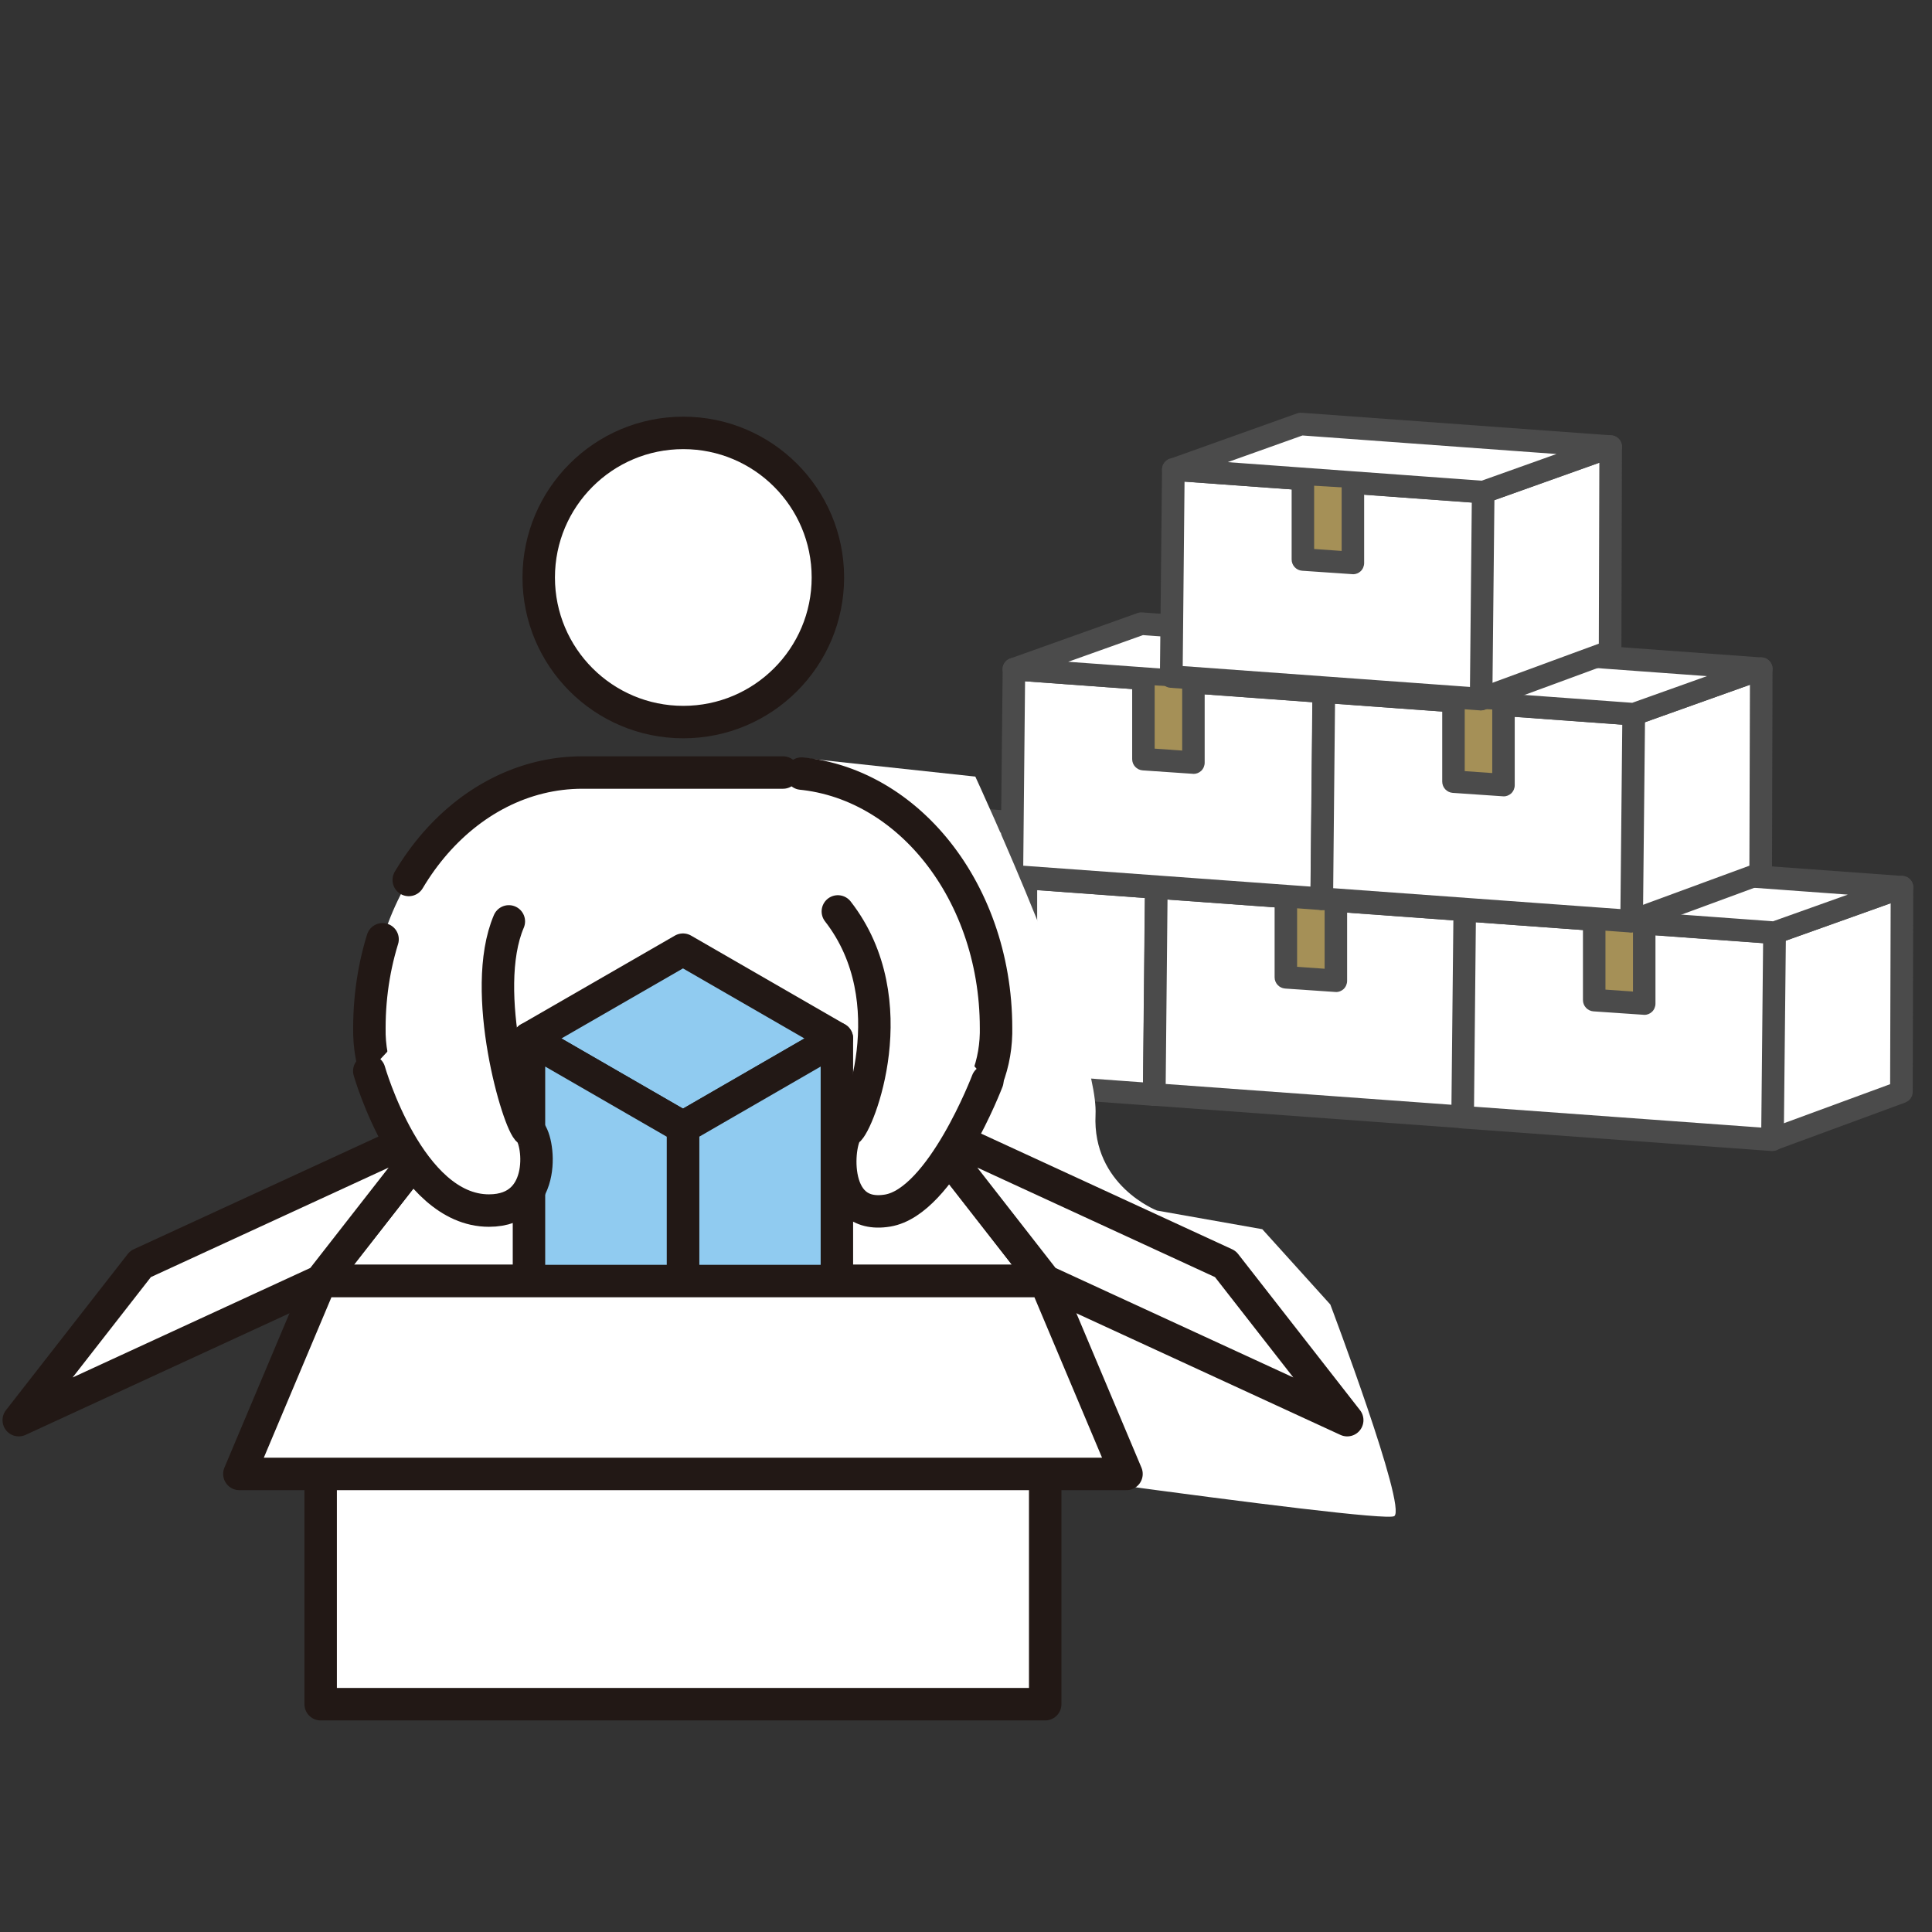 <?xml version="1.0" encoding="UTF-8"?><svg id="_レイヤー_2" xmlns="http://www.w3.org/2000/svg" width="180.39" height="180.39" xmlns:xlink="http://www.w3.org/1999/xlink" viewBox="0 0 180.39 180.39"><rect x="0" y="0" width="180.39" height="180.39" fill="#333333" stroke="none"/><defs><style>.cls-1{stroke-dasharray:160.05 6.07 75.85 0 0 0;}.cls-1,.cls-2,.cls-3,.cls-4,.cls-5,.cls-6{stroke:#221815;stroke-linecap:round;stroke-linejoin:round;stroke-width:3.03px;}.cls-1,.cls-3,.cls-7,.cls-5{fill:#fff;}.cls-2,.cls-4,.cls-6{fill:#90cbf0;}.cls-8{fill:#a59057;}.cls-9{fill:none;}.cls-4{stroke-dasharray:210.11 6.07 189.63 0 0 0;}.cls-5{stroke-dasharray:38.69 6.07 75.85 0 0 0;}.cls-10{fill:#4b4b4b;}.cls-6{stroke-dasharray:146.4 6.07 189.63 0 0 0;}.cls-11{clip-path:url(#clippath);}</style><clipPath id="clippath"><rect class="cls-9" width="180.39" height="180.39"/></clipPath></defs><g id="_レイヤー_1-2"><g class="cls-11"><polygon class="cls-7" points="107.96 82.86 107.76 102.2 78.83 100.09 79.03 80.76 107.96 82.86"/><path class="cls-10" d="M107.76,103.25s-.05,0-.08,0l-28.93-2.11c-.56-.04-.98-.51-.98-1.06l.2-19.33c0-.29.13-.57.34-.76.21-.2.5-.3.79-.28l28.93,2.11c.56.04.98.51.98,1.06l-.2,19.33c0,.29-.13.57-.34.76-.2.18-.45.28-.71.28ZM79.9,99.11l26.82,1.95.17-17.22-26.82-1.95-.17,17.22Z"/><path class="cls-10" d="M107.74,103.23c-.43,0-.83-.26-.99-.69-.2-.55.08-1.15.63-1.35l11.37-4.18.05-16.89-10.49,3.74c-.55.2-1.15-.09-1.35-.64-.2-.55.09-1.15.64-1.35l11.9-4.25c.32-.12.68-.07.96.13.28.2.45.52.45.86l-.05,19.12c0,.44-.28.83-.69.99l-12.06,4.44c-.12.04-.24.07-.36.07Z"/><polygon class="cls-7" points="119.86 78.62 107.96 82.86 79.03 80.76 90.93 76.51 119.86 78.62"/><path class="cls-10" d="M107.96,83.92s-.05,0-.08,0l-28.93-2.11c-.5-.04-.9-.42-.97-.91-.07-.49.22-.97.69-1.13l11.9-4.25c.14-.05.29-.07.43-.06l28.93,2.11c.5.04.9.42.97.91.07.49-.22.97-.69,1.13l-11.9,4.25c-.11.04-.23.06-.35.06ZM84.09,80.07l23.72,1.73,6.98-2.49-23.72-1.73-6.98,2.49Z"/><polygon class="cls-8" points="91.11 82.21 91.11 89.15 95.8 89.47 95.82 82.49 91.11 82.21"/><path class="cls-10" d="M95.8,90.53s-.05,0-.07,0l-4.68-.32c-.55-.04-.98-.5-.98-1.05v-7.42c0-.58.47-1.05,1.05-1.05s1.05.47,1.05,1.05v6.44l2.57.18v-6.18c0-.58.47-1.05,1.05-1.05s1.05.47,1.05,1.05v7.31c0,.29-.12.57-.33.77-.2.18-.45.28-.72.28Z"/><polygon class="cls-7" points="136.9 84.96 136.71 104.29 107.78 102.19 107.97 82.86 136.9 84.96"/><path class="cls-10" d="M136.71,105.35s-.05,0-.08,0l-28.93-2.11c-.56-.04-.98-.51-.98-1.06l.2-19.33c0-.29.13-.57.34-.76.21-.2.5-.3.79-.28l28.93,2.11c.56.04.98.51.98,1.06l-.2,19.33c0,.29-.13.57-.34.76-.2.18-.45.28-.71.28ZM108.84,101.21l26.82,1.95.17-17.22-26.82-1.95-.17,17.22Z"/><path class="cls-10" d="M136.68,105.33c-.43,0-.83-.26-.99-.69-.2-.55.08-1.15.63-1.35l11.37-4.18.05-16.89-10.49,3.74c-.55.2-1.15-.09-1.35-.64-.2-.55.09-1.15.64-1.35l11.9-4.25c.32-.12.68-.07.96.13.28.2.45.52.45.86l-.05,19.12c0,.44-.28.83-.69.99l-12.06,4.44c-.12.04-.24.07-.36.07Z"/><polygon class="cls-7" points="148.8 80.72 136.9 84.96 107.97 82.86 119.87 78.61 148.8 80.72"/><path class="cls-10" d="M136.9,86.02s-.05,0-.08,0l-28.93-2.11c-.5-.04-.9-.42-.97-.91-.07-.49.22-.97.69-1.13l11.9-4.25c.14-.05.29-.07.43-.06l28.93,2.11c.5.04.9.42.97.91.07.49-.22.97-.69,1.13l-11.9,4.25c-.11.04-.23.06-.35.06ZM113.04,82.17l23.72,1.73,6.98-2.49-23.72-1.73-6.98,2.49Z"/><polygon class="cls-8" points="120.06 84.3 120.06 91.25 124.74 91.57 124.76 84.59 120.06 84.3"/><path class="cls-10" d="M124.74,92.62s-.05,0-.07,0l-4.68-.32c-.55-.04-.98-.5-.98-1.05v-7.42c0-.58.47-1.05,1.05-1.05s1.05.47,1.05,1.05v6.44l2.57.18v-6.18c0-.58.47-1.05,1.05-1.05s1.05.47,1.05,1.05v7.31c0,.29-.12.57-.33.77-.2.18-.45.28-.72.28Z"/><polygon class="cls-7" points="165.69 87.09 165.47 106.4 177.54 101.96 177.59 82.84 165.69 87.09"/><path class="cls-10" d="M165.47,107.45c-.43,0-.83-.26-.99-.69-.2-.55.08-1.15.63-1.35l11.37-4.18.05-16.89-10.49,3.74c-.55.2-1.15-.09-1.35-.64-.2-.55.09-1.15.64-1.35l11.9-4.25c.32-.12.68-.07.96.13.28.2.45.52.45.86l-.05,19.12c0,.44-.28.83-.69.99l-12.06,4.44c-.12.04-.24.07-.36.07Z"/><polygon class="cls-7" points="165.69 87.09 165.5 106.42 136.57 104.31 136.76 84.98 165.69 87.09"/><path class="cls-10" d="M165.5,107.47s-.05,0-.08,0l-28.93-2.11c-.56-.04-.98-.51-.98-1.06l.2-19.33c0-.29.13-.57.34-.76.21-.2.5-.3.79-.28l28.93,2.11c.56.04.98.51.98,1.06l-.2,19.33c0,.29-.13.57-.34.76-.2.18-.45.28-.71.28ZM137.63,103.33l26.82,1.95.17-17.22-26.82-1.95-.17,17.22Z"/><polygon class="cls-7" points="177.59 82.84 165.69 87.09 136.76 84.98 148.66 80.73 177.59 82.84"/><path class="cls-10" d="M165.69,88.14s-.05,0-.08,0l-28.93-2.11c-.5-.04-.9-.42-.97-.91-.07-.49.22-.97.69-1.13l11.9-4.25c.14-.05.29-.07.43-.06l28.93,2.11c.5.04.9.42.97.91.07.49-.22.97-.69,1.13l-11.9,4.25c-.11.04-.23.06-.35.06ZM141.83,84.29l23.72,1.73,6.98-2.49-23.72-1.73-6.98,2.49Z"/><polygon class="cls-8" points="148.85 86.43 148.85 93.37 153.53 93.69 153.55 86.71 148.85 86.43"/><path class="cls-10" d="M153.53,94.75s-.05,0-.07,0l-4.68-.32c-.55-.04-.98-.5-.98-1.05v-7.42c0-.58.47-1.05,1.05-1.05s1.05.47,1.05,1.05v6.44l2.57.18v-6.18c0-.58.47-1.05,1.05-1.05s1.05.47,1.05,1.05v7.31c0,.29-.12.57-.33.77-.2.18-.45.28-.72.28Z"/><polygon class="cls-7" points="123.6 64.59 123.41 83.92 94.48 81.81 94.67 62.48 123.6 64.59"/><path class="cls-10" d="M123.41,84.97s-.05,0-.08,0l-28.93-2.11c-.56-.04-.98-.51-.98-1.06l.2-19.33c0-.29.13-.57.34-.77.21-.2.5-.3.79-.28l28.93,2.11c.56.04.98.51.98,1.06l-.2,19.33c0,.29-.13.57-.34.76-.2.18-.45.28-.71.28ZM95.54,80.83l26.82,1.95.17-17.22-26.82-1.95-.17,17.22Z"/><path class="cls-10" d="M123.38,84.95c-.43,0-.83-.26-.99-.69-.2-.55.08-1.15.63-1.35l11.37-4.18.05-16.89-10.49,3.74c-.55.2-1.15-.09-1.35-.64-.2-.55.09-1.15.64-1.35l11.9-4.25c.32-.12.68-.07.96.13.28.2.45.52.45.86l-.05,19.12c0,.44-.28.83-.69.99l-12.06,4.44c-.12.04-.24.07-.36.07Z"/><polygon class="cls-7" points="135.5 60.34 123.6 64.59 94.67 62.48 106.57 58.24 135.5 60.34"/><path class="cls-10" d="M123.6,65.64s-.05,0-.08,0l-28.93-2.11c-.5-.04-.9-.42-.97-.91-.07-.49.22-.97.69-1.13l11.9-4.25c.14-.05.29-.07.43-.06l28.93,2.11c.5.04.9.42.97.91.07.49-.22.97-.69,1.13l-11.9,4.25c-.11.04-.23.06-.35.06ZM99.74,61.79l23.72,1.73,6.98-2.49-23.72-1.73-6.98,2.49Z"/><polygon class="cls-8" points="106.76 63.93 106.76 70.87 111.44 71.19 111.46 64.21 106.76 63.93"/><path class="cls-10" d="M111.44,72.25s-.05,0-.07,0l-4.68-.32c-.55-.04-.98-.5-.98-1.05v-7.42c0-.58.47-1.05,1.05-1.05s1.05.47,1.05,1.05v6.44l2.57.18v-6.18c0-.58.47-1.05,1.05-1.05s1.05.47,1.05,1.05v7.31c0,.29-.12.57-.33.77-.2.18-.45.28-.72.28Z"/><polygon class="cls-7" points="152.55 66.69 152.33 86 164.39 81.56 164.45 62.44 152.55 66.69"/><path class="cls-10" d="M152.33,87.05c-.43,0-.83-.26-.99-.69-.2-.55.08-1.15.63-1.35l11.37-4.18.05-16.89-10.49,3.74c-.55.2-1.15-.09-1.35-.64-.2-.55.09-1.15.64-1.35l11.9-4.25c.32-.12.68-.07.96.13.28.2.45.52.45.86l-.05,19.12c0,.44-.28.83-.69.99l-12.06,4.44c-.12.04-.24.07-.36.07Z"/><polygon class="cls-7" points="152.55 66.69 152.35 86.02 123.42 83.91 123.62 64.58 152.55 66.69"/><path class="cls-10" d="M152.35,87.07s-.05,0-.08,0l-28.93-2.11c-.56-.04-.98-.51-.98-1.06l.2-19.33c0-.29.13-.57.34-.77.21-.2.5-.3.79-.28l28.93,2.11c.56.04.98.51.98,1.06l-.2,19.33c0,.29-.13.57-.34.76-.2.18-.45.28-.71.28ZM124.48,82.93l26.82,1.95.17-17.22-26.82-1.95-.17,17.22Z"/><polygon class="cls-7" points="164.45 62.44 152.55 66.69 123.62 64.58 135.52 60.33 164.45 62.44"/><path class="cls-10" d="M152.55,67.74s-.05,0-.08,0l-28.93-2.11c-.5-.04-.9-.42-.97-.91-.07-.49.22-.97.69-1.13l11.9-4.25c.14-.05.29-.07.43-.06l28.93,2.11c.5.04.9.42.97.91.07.49-.22.97-.69,1.13l-11.9,4.25c-.11.04-.23.06-.35.06ZM128.68,63.89l23.72,1.73,6.98-2.49-23.72-1.73-6.98,2.49Z"/><polygon class="cls-8" points="135.7 66.03 135.7 72.97 140.39 73.29 140.4 66.31 135.7 66.03"/><path class="cls-10" d="M140.39,74.35s-.05,0-.07,0l-4.68-.32c-.55-.04-.98-.5-.98-1.05v-7.42c0-.58.47-1.05,1.05-1.05s1.05.47,1.05,1.05v6.44l2.57.18v-6.18c0-.58.47-1.05,1.05-1.05s1.05.47,1.05,1.05v7.31c0,.29-.12.57-.33.77-.2.18-.45.28-.72.28Z"/><polygon class="cls-7" points="138.49 45.95 138.27 65.26 150.33 60.82 150.39 41.7 138.49 45.95"/><path class="cls-10" d="M138.27,66.32c-.43,0-.83-.26-.99-.69-.2-.55.08-1.15.63-1.35l11.37-4.18.05-16.89-10.49,3.74c-.55.2-1.15-.09-1.35-.64-.2-.55.09-1.15.64-1.35l11.9-4.25c.32-.12.68-.07.96.13.28.2.45.52.45.86l-.05,19.12c0,.44-.28.83-.69.99l-12.06,4.44c-.12.04-.24.07-.36.07Z"/><polygon class="cls-7" points="138.49 45.95 138.29 65.28 109.36 63.17 109.56 43.84 138.49 45.95"/><path class="cls-10" d="M138.29,66.33s-.05,0-.08,0l-28.93-2.11c-.56-.04-.98-.51-.98-1.06l.2-19.33c0-.29.13-.57.34-.77.21-.2.5-.3.79-.28l28.93,2.11c.56.04.98.51.98,1.06l-.2,19.33c0,.29-.13.57-.34.77-.2.18-.45.28-.71.28ZM110.43,62.19l26.82,1.95.17-17.22-26.82-1.95-.17,17.22Z"/><polygon class="cls-7" points="150.39 41.7 138.49 45.95 109.56 43.84 121.46 39.6 150.39 41.7"/><path class="cls-10" d="M138.49,47s-.05,0-.08,0l-28.93-2.11c-.5-.04-.9-.42-.97-.91-.07-.49.22-.97.69-1.13l11.9-4.25c.14-.05.29-.07.43-.06l28.93,2.11c.5.04.9.42.97.91.07.49-.22.97-.69,1.13l-11.9,4.25c-.11.04-.23.06-.35.06ZM114.63,43.15l23.72,1.73,6.98-2.49-23.72-1.73-6.98,2.49Z"/><polygon class="cls-8" points="121.65 45.29 121.65 52.23 126.33 52.56 126.35 45.57 121.65 45.29"/><path class="cls-10" d="M126.33,53.61s-.05,0-.07,0l-4.68-.32c-.55-.04-.98-.5-.98-1.05v-7.42c0-.58.47-1.05,1.05-1.05s1.05.47,1.05,1.05v6.44l2.57.18v-6.18c0-.58.47-1.05,1.05-1.05s1.05.47,1.05,1.05v7.31c0,.29-.12.57-.33.77-.2.18-.45.28-.72.28Z"/><path class="cls-7" d="M91.07,72.52s11.54,24.92,11.22,31.55c-.32,6.63,5.74,8.96,5.74,8.96l9.83,1.74,6.35,7.03s7.18,18.98,5.97,19.76c-1.21.78-52.88-6.7-52.88-6.7l-6.35-47.89,4.61-16.13,15.51,1.67Z"/><path class="cls-5" d="M73.11,72.13h-18.73c-10.99,0-19.89,10.68-19.89,23.85h0c-.14,7.08,5.56,12.9,12.65,12.9h33.21c6.89,0,12.51-5.51,12.65-12.4v-.49c0-13.17-8.9-23.85-19.88-23.85Z"/><polygon class="cls-3" points="97.59 119.61 29.94 119.61 41.32 105.03 86.22 105.03 97.59 119.61"/><polygon class="cls-1" points="29.94 119.61 1.75 132.6 13.12 118.02 41.32 105.03 29.94 119.61"/><polygon class="cls-1" points="97.59 119.61 125.79 132.6 114.41 118.02 86.22 105.03 97.59 119.61"/><rect class="cls-3" x="29.94" y="119.61" width="67.65" height="39.51"/><polygon class="cls-4" points="49.39 96.96 63.77 105.26 78.14 96.96 63.77 88.67 49.39 96.96"/><polygon class="cls-2" points="78.14 96.96 63.77 105.26 63.77 127.75 78.14 119.46 78.14 96.96"/><polygon class="cls-6" points="49.39 96.96 63.77 105.26 63.77 127.75 49.39 119.46 49.39 96.96"/><polygon class="cls-3" points="22.35 137.62 105.18 137.62 97.59 119.61 29.94 119.61 22.35 137.62"/><circle class="cls-3" cx="63.8" cy="53.92" r="13.5"/><path class="cls-3" d="M34.48,100s3.72,13.03,11.17,13.03c5.66,0,4.65-6.9,3.72-7.45-.93-.55-4.65-13.03-1.86-19.55"/><path class="cls-3" d="M92.19,100.93s-4.28,11.26-9.31,12.1c-5.59.93-4.65-6.9-3.72-7.45s5.59-12.1-.93-20.48"/></g></g></svg>